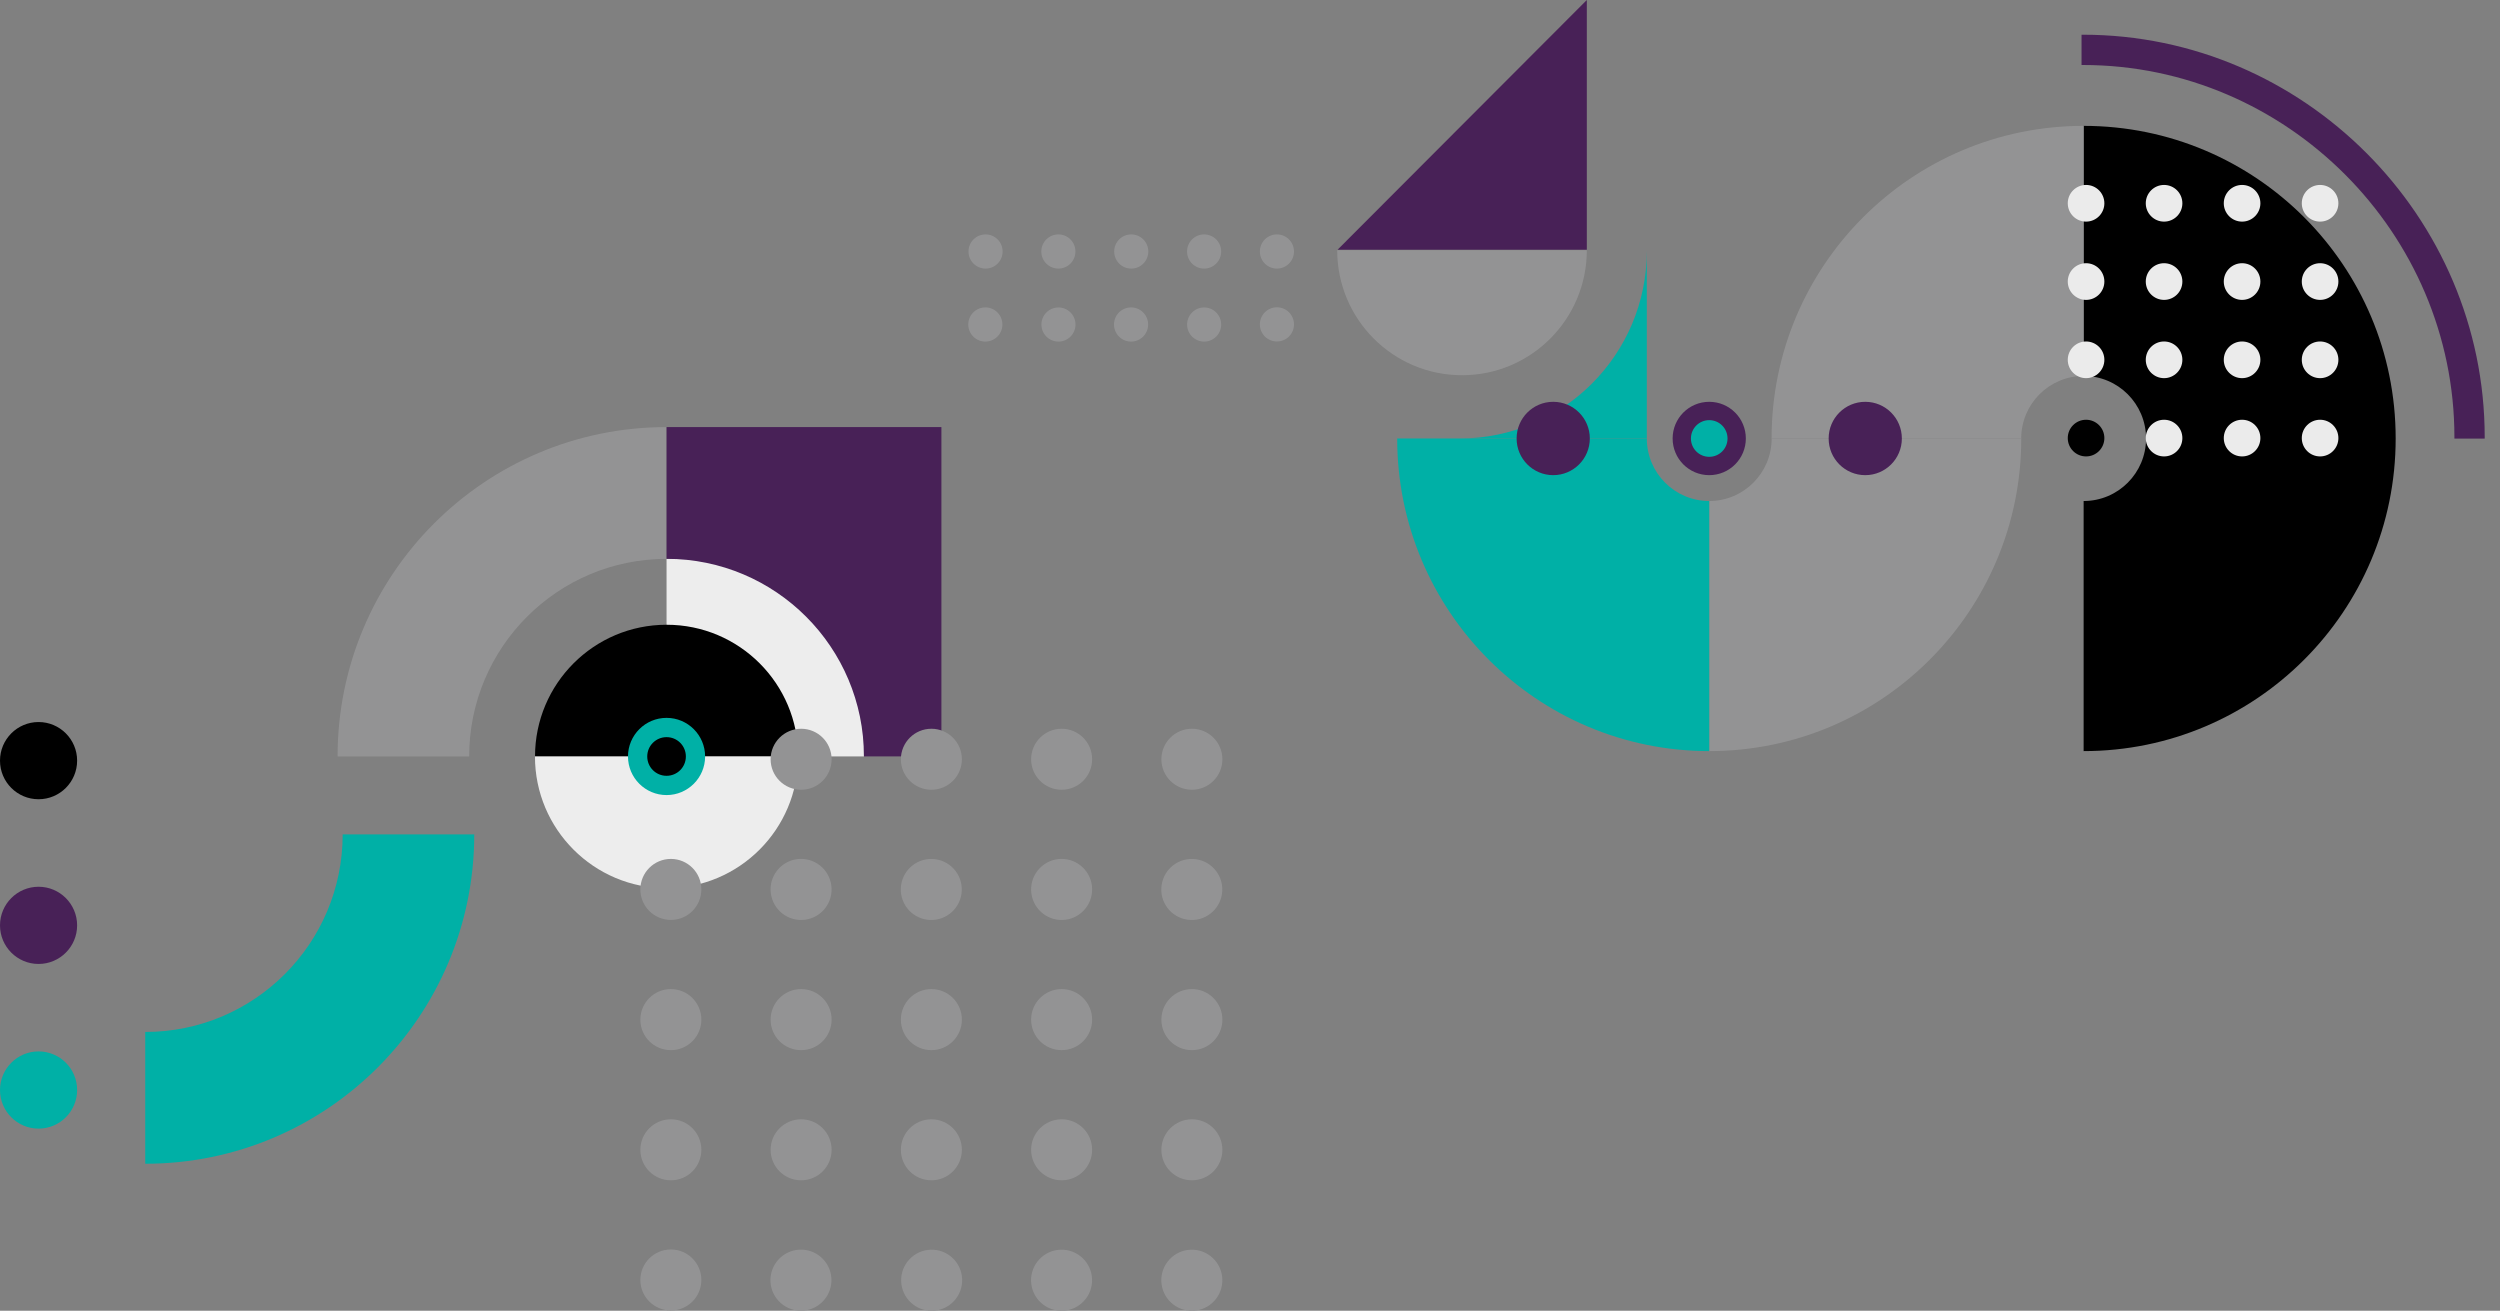 <svg xmlns="http://www.w3.org/2000/svg" width="679" height="356" viewBox="0 0 679 356" fill="none"><rect x="0" y="0" width="679" height="356" fill="#808080" stroke="none"/><g clip-path="url(#clip0_1388_426)"><path d="M39.445 280.297V316.073C88.799 316.073 128.809 276.021 128.809 226.616H93.07C93.07 256.262 69.06 280.281 39.461 280.281" fill="#00B0A6"></path><path d="M0 296.047C0 301.848 4.695 306.532 10.474 306.532C16.252 306.532 20.947 301.832 20.947 296.047C20.947 290.263 16.252 285.562 10.474 285.562C4.695 285.562 0 290.263 0 296.047Z" fill="#00B0A6"></path><path d="M0 251.326C0 257.111 4.695 261.811 10.474 261.811C16.252 261.811 20.947 257.111 20.947 251.326C20.947 245.542 16.252 240.842 10.474 240.842C4.695 240.842 0 245.542 0 251.326Z" fill="#482157"></path><path d="M0 206.589C0 212.39 4.695 217.074 10.474 217.074C16.252 217.074 20.947 212.374 20.947 206.589C20.947 200.805 16.252 196.105 10.474 196.105C4.695 196.105 0 200.805 0 206.589Z" fill="black"></path><path d="M234.644 151.777H181.035V205.442H234.644V151.777Z" fill="#EDEDED"></path><path d="M181.035 116C131.698 116 91.688 156.052 91.688 205.458H127.427C127.427 175.811 151.436 151.793 181.035 151.793V116Z" fill="#939394"></path><path d="M216.79 205.458C216.79 185.699 200.789 169.681 181.051 169.681C161.312 169.681 145.312 185.699 145.312 205.458H216.805H216.79Z" fill="black"></path><path d="M145.296 205.458C145.296 225.217 161.297 241.235 181.035 241.235C200.773 241.235 216.774 225.217 216.774 205.458H145.28H145.296Z" fill="#EDEDED"></path><path d="M181.035 215.942C186.814 215.942 191.509 211.242 191.509 205.458C191.509 199.673 186.814 194.973 181.035 194.973C175.257 194.973 170.562 199.673 170.562 205.458C170.562 211.242 175.257 215.942 181.035 215.942Z" fill="#00B0A6"></path><path d="M181.036 200.208C178.146 200.208 175.791 202.55 175.791 205.458C175.791 208.366 178.131 210.708 181.036 210.708C183.941 210.708 186.28 208.366 186.28 205.458C186.28 202.55 183.941 200.208 181.036 200.208Z" fill="black"></path><path d="M181.035 116V151.777C210.65 151.777 234.644 175.811 234.644 205.442H255.685V116H181.035Z" fill="#482157"></path><path d="M332 206.212C332 201.638 328.294 197.928 323.725 197.928C319.155 197.928 315.434 201.638 315.434 206.212C315.434 210.786 319.139 214.496 323.725 214.496C328.31 214.496 332 210.786 332 206.212Z" fill="#939394"></path><path d="M323.38 249.864C327.949 250.037 331.796 246.469 331.969 241.895C332.142 237.32 328.577 233.469 324.008 233.296C319.438 233.123 315.591 236.692 315.418 241.266C315.23 245.84 318.794 249.691 323.38 249.864Z" fill="#939394"></path><path d="M332 276.933C332 272.358 328.294 268.633 323.725 268.633C319.155 268.633 315.434 272.343 315.434 276.933C315.434 281.523 319.139 285.217 323.725 285.217C328.31 285.217 332 281.507 332 276.933Z" fill="#939394"></path><path d="M296.622 206.212C296.622 201.638 292.916 197.928 288.347 197.928C283.777 197.928 280.056 201.638 280.056 206.212C280.056 210.786 283.761 214.496 288.347 214.496C292.932 214.496 296.622 210.786 296.622 206.212Z" fill="#939394"></path><path d="M280.056 241.8C280.182 246.375 283.997 249.99 288.567 249.864C293.136 249.738 296.748 245.919 296.622 241.344C296.497 236.77 292.681 233.155 288.111 233.281C283.542 233.406 279.93 237.226 280.056 241.8Z" fill="#939394"></path><path d="M296.622 276.933C296.622 272.358 292.916 268.633 288.347 268.633C283.777 268.633 280.056 272.343 280.056 276.933C280.056 281.523 283.761 285.217 288.347 285.217C292.932 285.217 296.622 281.507 296.622 276.933Z" fill="#939394"></path><path d="M296.622 312.285C296.622 307.711 292.916 304.001 288.347 304.001C283.777 304.001 280.056 307.711 280.056 312.285C280.056 316.859 283.761 320.569 288.347 320.569C292.932 320.569 296.622 316.859 296.622 312.285Z" fill="#939394"></path><path d="M332 312.285C332 307.711 328.294 304.001 323.725 304.001C319.155 304.001 315.434 307.711 315.434 312.285C315.434 316.859 319.139 320.569 323.725 320.569C328.31 320.569 332 316.859 332 312.285Z" fill="#939394"></path><path d="M261.244 206.212C261.244 201.638 257.538 197.928 252.969 197.928C248.399 197.928 244.678 201.638 244.678 206.212C244.678 210.786 248.384 214.496 252.969 214.496C257.554 214.496 261.244 210.786 261.244 206.212Z" fill="#939394"></path><path d="M252.623 249.864C257.193 250.037 261.04 246.469 261.213 241.895C261.386 237.32 257.821 233.469 253.252 233.296C248.682 233.123 244.835 236.692 244.662 241.266C244.49 245.84 248.054 249.691 252.623 249.864Z" fill="#939394"></path><path d="M261.244 276.933C261.244 272.358 257.538 268.633 252.969 268.633C248.399 268.633 244.678 272.343 244.678 276.933C244.678 281.523 248.384 285.217 252.969 285.217C257.554 285.217 261.244 281.507 261.244 276.933Z" fill="#939394"></path><path d="M261.244 312.285C261.244 307.711 257.538 304.001 252.969 304.001C248.399 304.001 244.678 307.711 244.678 312.285C244.678 316.859 248.384 320.569 252.969 320.569C257.554 320.569 261.244 316.859 261.244 312.285Z" fill="#939394"></path><path d="M244.756 347.983C244.913 352.558 248.729 356.142 253.314 356C257.883 355.843 261.479 352.007 261.322 347.433C261.165 342.859 257.349 339.275 252.764 339.416C248.195 339.574 244.599 343.409 244.756 347.983Z" fill="#939394"></path><path d="M280.04 347.983C280.197 352.558 284.013 356.142 288.598 356C293.167 355.843 296.763 352.007 296.606 347.433C296.449 342.859 292.634 339.275 288.048 339.416C283.479 339.574 279.883 343.409 280.04 347.983Z" fill="#939394"></path><path d="M315.418 347.983C315.575 352.558 319.391 356.142 323.976 356C328.545 355.843 332.141 352.007 331.984 347.433C331.827 342.859 328.012 339.275 323.426 339.416C318.857 339.574 315.261 343.409 315.418 347.983Z" fill="#939394"></path><path d="M225.866 206.212C225.866 201.638 222.16 197.928 217.591 197.928C213.021 197.928 209.3 201.638 209.3 206.212C209.3 210.786 213.006 214.496 217.591 214.496C222.176 214.496 225.866 210.786 225.866 206.212Z" fill="#939394"></path><path d="M209.3 241.8C209.426 246.375 213.241 249.99 217.811 249.864C222.38 249.738 225.992 245.919 225.851 241.344C225.725 236.77 221.925 233.155 217.34 233.281C212.77 233.406 209.159 237.226 209.284 241.8" fill="#939394"></path><path d="M225.866 276.933C225.866 272.358 222.16 268.633 217.591 268.633C213.021 268.633 209.3 272.343 209.3 276.933C209.3 281.523 213.006 285.217 217.591 285.217C222.176 285.217 225.866 281.507 225.866 276.933Z" fill="#939394"></path><path d="M225.866 312.285C225.866 307.711 222.16 304.001 217.591 304.001C213.021 304.001 209.3 307.711 209.3 312.285C209.3 316.859 213.006 320.569 217.591 320.569C222.176 320.569 225.866 316.859 225.866 312.285Z" fill="#939394"></path><path d="M217.277 355.984C221.847 356.126 225.662 352.526 225.819 347.952C225.961 343.377 222.365 339.542 217.795 339.401C213.226 339.259 209.41 342.859 209.253 347.433C209.112 352.007 212.708 355.827 217.277 355.984Z" fill="#939394"></path><path d="M190.488 241.565C190.488 236.99 186.782 233.281 182.213 233.281C177.643 233.281 173.922 236.99 173.922 241.565C173.922 246.139 177.628 249.849 182.213 249.849C186.798 249.849 190.488 246.139 190.488 241.565Z" fill="#939394"></path><path d="M190.488 276.933C190.488 272.358 186.782 268.633 182.213 268.633C177.643 268.633 173.922 272.343 173.922 276.933C173.922 281.523 177.628 285.217 182.213 285.217C186.798 285.217 190.488 281.507 190.488 276.933Z" fill="#939394"></path><path d="M190.488 312.285C190.488 307.711 186.782 304.001 182.213 304.001C177.643 304.001 173.922 307.711 173.922 312.285C173.922 316.859 177.628 320.569 182.213 320.569C186.798 320.569 190.488 316.859 190.488 312.285Z" fill="#939394"></path><path d="M190.488 347.638C190.488 343.063 186.782 339.354 182.213 339.354C177.643 339.354 173.922 343.063 173.922 347.638C173.922 352.212 177.628 355.922 182.213 355.922C186.798 355.922 190.488 352.212 190.488 347.638Z" fill="#939394"></path></g><g clip-path="url(#clip1_1388_426)"><path d="M263.046 68.308C263.046 65.741 265.117 63.666 267.679 63.666C270.241 63.666 272.312 65.741 272.312 68.308C272.312 70.874 270.241 72.949 267.679 72.949C265.117 72.949 263.046 70.874 263.046 68.308Z" fill="#939394"></path><path d="M272.251 88.289C272.159 90.856 270.026 92.854 267.464 92.778C264.902 92.685 262.907 90.549 262.984 87.982C263.076 85.415 265.209 83.417 267.771 83.494C270.333 83.57 272.327 85.722 272.251 88.289Z" fill="#939394"></path><path d="M282.821 68.308C282.821 65.741 284.892 63.666 287.455 63.666C290.017 63.666 292.088 65.741 292.088 68.308C292.088 70.874 290.017 72.949 287.455 72.949C284.892 72.949 282.821 70.874 282.821 68.308Z" fill="#939394"></path><path d="M287.624 92.778C285.062 92.855 282.93 90.841 282.853 88.29C282.776 85.723 284.786 83.586 287.333 83.509C289.895 83.432 292.028 85.446 292.104 87.998C292.181 90.564 290.171 92.701 287.624 92.778Z" fill="#939394"></path><path d="M302.613 68.308C302.613 65.741 304.684 63.666 307.247 63.666C309.809 63.666 311.88 65.741 311.88 68.308C311.88 70.874 309.809 72.949 307.247 72.949C304.684 72.949 302.613 70.874 302.613 68.308Z" fill="#939394"></path><path d="M311.834 88.289C311.742 90.856 309.609 92.854 307.047 92.778C304.485 92.685 302.49 90.549 302.567 87.982C302.644 85.415 304.792 83.417 307.354 83.494C309.916 83.586 311.911 85.722 311.834 88.289Z" fill="#939394"></path><path d="M322.404 68.308C322.404 65.741 324.475 63.666 327.038 63.666C329.6 63.666 331.671 65.741 331.671 68.308C331.671 70.874 329.6 72.949 327.038 72.949C324.475 72.949 322.404 70.874 322.404 68.308Z" fill="#939394"></path><path d="M327.192 92.778C324.63 92.855 322.497 90.841 322.42 88.29C322.344 85.723 324.354 83.586 326.9 83.509C329.462 83.432 331.595 85.446 331.672 87.998C331.748 90.564 329.739 92.701 327.192 92.778Z" fill="#939394"></path><path d="M342.181 68.308C342.181 65.741 344.252 63.666 346.814 63.666C349.376 63.666 351.447 65.741 351.447 68.308C351.447 70.874 349.376 72.949 346.814 72.949C344.252 72.949 342.181 70.874 342.181 68.308Z" fill="#939394"></path><path d="M342.181 88.105C342.181 85.538 344.252 83.463 346.814 83.463C349.376 83.463 351.447 85.538 351.447 88.105C351.447 90.672 349.376 92.747 346.814 92.747C344.252 92.747 342.181 90.672 342.181 88.105Z" fill="#939394"></path><path d="M582.867 119.092C582.867 109.716 575.273 102.108 565.914 102.108V34.185C612.723 34.185 650.664 72.196 650.664 119.092C650.664 165.988 612.723 204 565.914 204V136.077C575.273 136.077 582.867 128.468 582.867 119.092Z" fill="black"></path><path d="M548.961 119.092H481.164C481.164 72.196 519.105 34.185 565.914 34.185V102.108C556.555 102.108 548.961 109.716 548.961 119.092Z" fill="#939394"></path><path d="M481.18 119.092H548.977C548.977 165.988 511.035 204 464.227 204V136.077C473.585 136.077 481.18 128.468 481.18 119.092Z" fill="#939394"></path><path d="M464.227 136.077V204C417.418 204 379.477 165.988 379.477 119.092H447.274C447.274 128.468 454.868 136.077 464.227 136.077Z" fill="#00B0A6"></path><path d="M396.431 119.092C424.507 119.092 447.274 96.282 447.274 68.154V119.092H396.431Z" fill="#00B0A6"></path><path d="M397.074 101.908C378.357 101.908 363.184 86.706 363.184 67.954H430.98C430.98 86.706 415.807 101.908 397.09 101.908" fill="#939394"></path><path d="M630.137 50.231C632.883 50.231 635.107 52.46 635.107 55.212C635.107 57.963 632.883 60.192 630.137 60.192C627.39 60.192 625.166 57.963 625.166 55.212C625.166 52.46 627.39 50.231 630.137 50.231Z" fill="#EBEBEB"></path><path d="M608.95 50.231C611.696 50.231 613.921 52.46 613.921 55.212C613.921 57.963 611.696 60.192 608.95 60.192C606.204 60.192 603.979 57.963 603.979 55.212C603.979 52.46 606.204 50.231 608.95 50.231Z" fill="#EBEBEB"></path><path d="M587.762 50.231C590.508 50.231 592.732 52.46 592.732 55.212C592.732 57.963 590.508 60.192 587.762 60.192C585.015 60.192 582.791 57.963 582.791 55.212C582.791 52.46 585.015 50.231 587.762 50.231Z" fill="#EBEBEB"></path><path d="M566.575 50.231C569.321 50.231 571.546 52.46 571.546 55.212C571.546 57.963 569.321 60.192 566.575 60.192C563.829 60.192 561.604 57.963 561.604 55.212C561.604 52.46 563.829 50.231 566.575 50.231Z" fill="#EBEBEB"></path><path d="M630.137 71.489C632.883 71.489 635.107 73.718 635.107 76.469C635.107 79.221 632.883 81.45 630.137 81.45C627.39 81.45 625.166 79.221 625.166 76.469C625.166 73.718 627.39 71.489 630.137 71.489Z" fill="#EBEBEB"></path><path d="M608.95 71.489C611.696 71.489 613.921 73.718 613.921 76.469C613.921 79.221 611.696 81.45 608.95 81.45C606.204 81.45 603.979 79.221 603.979 76.469C603.979 73.718 606.204 71.489 608.95 71.489Z" fill="#EBEBEB"></path><path d="M587.762 71.489C590.508 71.489 592.732 73.718 592.732 76.469C592.732 79.221 590.508 81.45 587.762 81.45C585.015 81.45 582.791 79.221 582.791 76.469C582.791 73.718 585.015 71.489 587.762 71.489Z" fill="#EBEBEB"></path><path d="M566.575 71.489C569.321 71.489 571.546 73.718 571.546 76.469C571.546 79.221 569.321 81.45 566.575 81.45C563.829 81.45 561.604 79.221 561.604 76.469C561.604 73.718 563.829 71.489 566.575 71.489Z" fill="#EBEBEB"></path><path d="M630.137 92.747C632.883 92.747 635.107 94.976 635.107 97.727C635.107 100.478 632.883 102.707 630.137 102.707C627.39 102.707 625.166 100.478 625.166 97.727C625.166 94.976 627.39 92.747 630.137 92.747Z" fill="#EBEBEB"></path><path d="M608.95 92.747C611.696 92.747 613.921 94.976 613.921 97.727C613.921 100.478 611.696 102.707 608.95 102.707C606.204 102.707 603.979 100.478 603.979 97.727C603.979 94.976 606.204 92.747 608.95 92.747Z" fill="#EBEBEB"></path><path d="M587.762 92.747C590.508 92.747 592.732 94.976 592.732 97.727C592.732 100.478 590.508 102.707 587.762 102.707C585.015 102.707 582.791 100.478 582.791 97.727C582.791 94.976 585.015 92.747 587.762 92.747Z" fill="#EBEBEB"></path><path d="M566.575 92.747C569.321 92.747 571.546 94.976 571.546 97.727C571.546 100.478 569.321 102.707 566.575 102.707C563.829 102.707 561.604 100.478 561.604 97.727C561.604 94.976 563.829 92.747 566.575 92.747Z" fill="#EBEBEB"></path><path d="M630.137 114.005C632.883 114.005 635.107 116.233 635.107 118.985C635.107 121.736 632.883 123.965 630.137 123.965C627.39 123.965 625.166 121.736 625.166 118.985C625.166 116.233 627.39 114.005 630.137 114.005Z" fill="#EBEBEB"></path><path d="M608.95 114.005C611.696 114.005 613.921 116.233 613.921 118.985C613.921 121.736 611.696 123.965 608.95 123.965C606.204 123.965 603.979 121.736 603.979 118.985C603.979 116.233 606.204 114.005 608.95 114.005Z" fill="#EBEBEB"></path><path d="M587.762 114.005C590.508 114.005 592.732 116.233 592.732 118.985C592.732 121.736 590.508 123.965 587.762 123.965C585.015 123.965 582.791 121.736 582.791 118.985C582.791 116.233 585.015 114.005 587.762 114.005Z" fill="#EBEBEB"></path><path d="M566.575 114.005C569.321 114.005 571.546 116.233 571.546 118.985C571.546 121.736 569.321 123.965 566.575 123.965C563.829 123.965 561.604 121.736 561.604 118.985C561.604 116.233 563.829 114.005 566.575 114.005Z" fill="black"></path><path d="M506.602 109.132C512.095 109.132 516.544 113.589 516.544 119.092C516.544 124.595 512.095 129.052 506.602 129.052C501.11 129.052 496.661 124.595 496.661 119.092C496.661 113.589 501.11 109.132 506.602 109.132Z" fill="#482157"></path><path d="M464.227 109.132C469.72 109.132 474.169 113.589 474.169 119.092C474.169 124.595 469.72 129.052 464.227 129.052C458.735 129.052 454.286 124.595 454.286 119.092C454.286 113.589 458.735 109.132 464.227 109.132Z" fill="#482157"></path><path d="M421.852 109.132C427.345 109.132 431.794 113.589 431.794 119.092C431.794 124.595 427.345 129.052 421.852 129.052C416.36 129.052 411.911 124.595 411.911 119.092C411.911 113.589 416.36 109.132 421.852 109.132Z" fill="#482157"></path><path d="M464.227 114.112C466.974 114.112 469.198 116.341 469.198 119.092C469.198 121.844 466.974 124.072 464.227 124.072C461.481 124.072 459.257 121.844 459.257 119.092C459.257 116.341 461.481 114.112 464.227 114.112Z" fill="#00B0A6"></path><path d="M430.98 0V67.831H363.276L430.98 0Z" fill="#482157"></path><path d="M670.732 119.123C670.732 118.985 670.732 118.862 670.732 118.723C670.732 61.022 623.341 13.542 565.746 13.542C565.608 13.542 565.485 13.542 565.347 13.542" stroke="#482157" stroke-width="8.226" stroke-miterlimit="10"></path></g><defs><clipPath id="clip0_1388_426"><rect width="332" height="240" fill="white" transform="translate(0 116)"></rect></clipPath><clipPath id="clip1_1388_426"><rect width="415.403" height="204" fill="white" transform="matrix(-1 0 0 1 678.403 0)"></rect></clipPath></defs></svg>